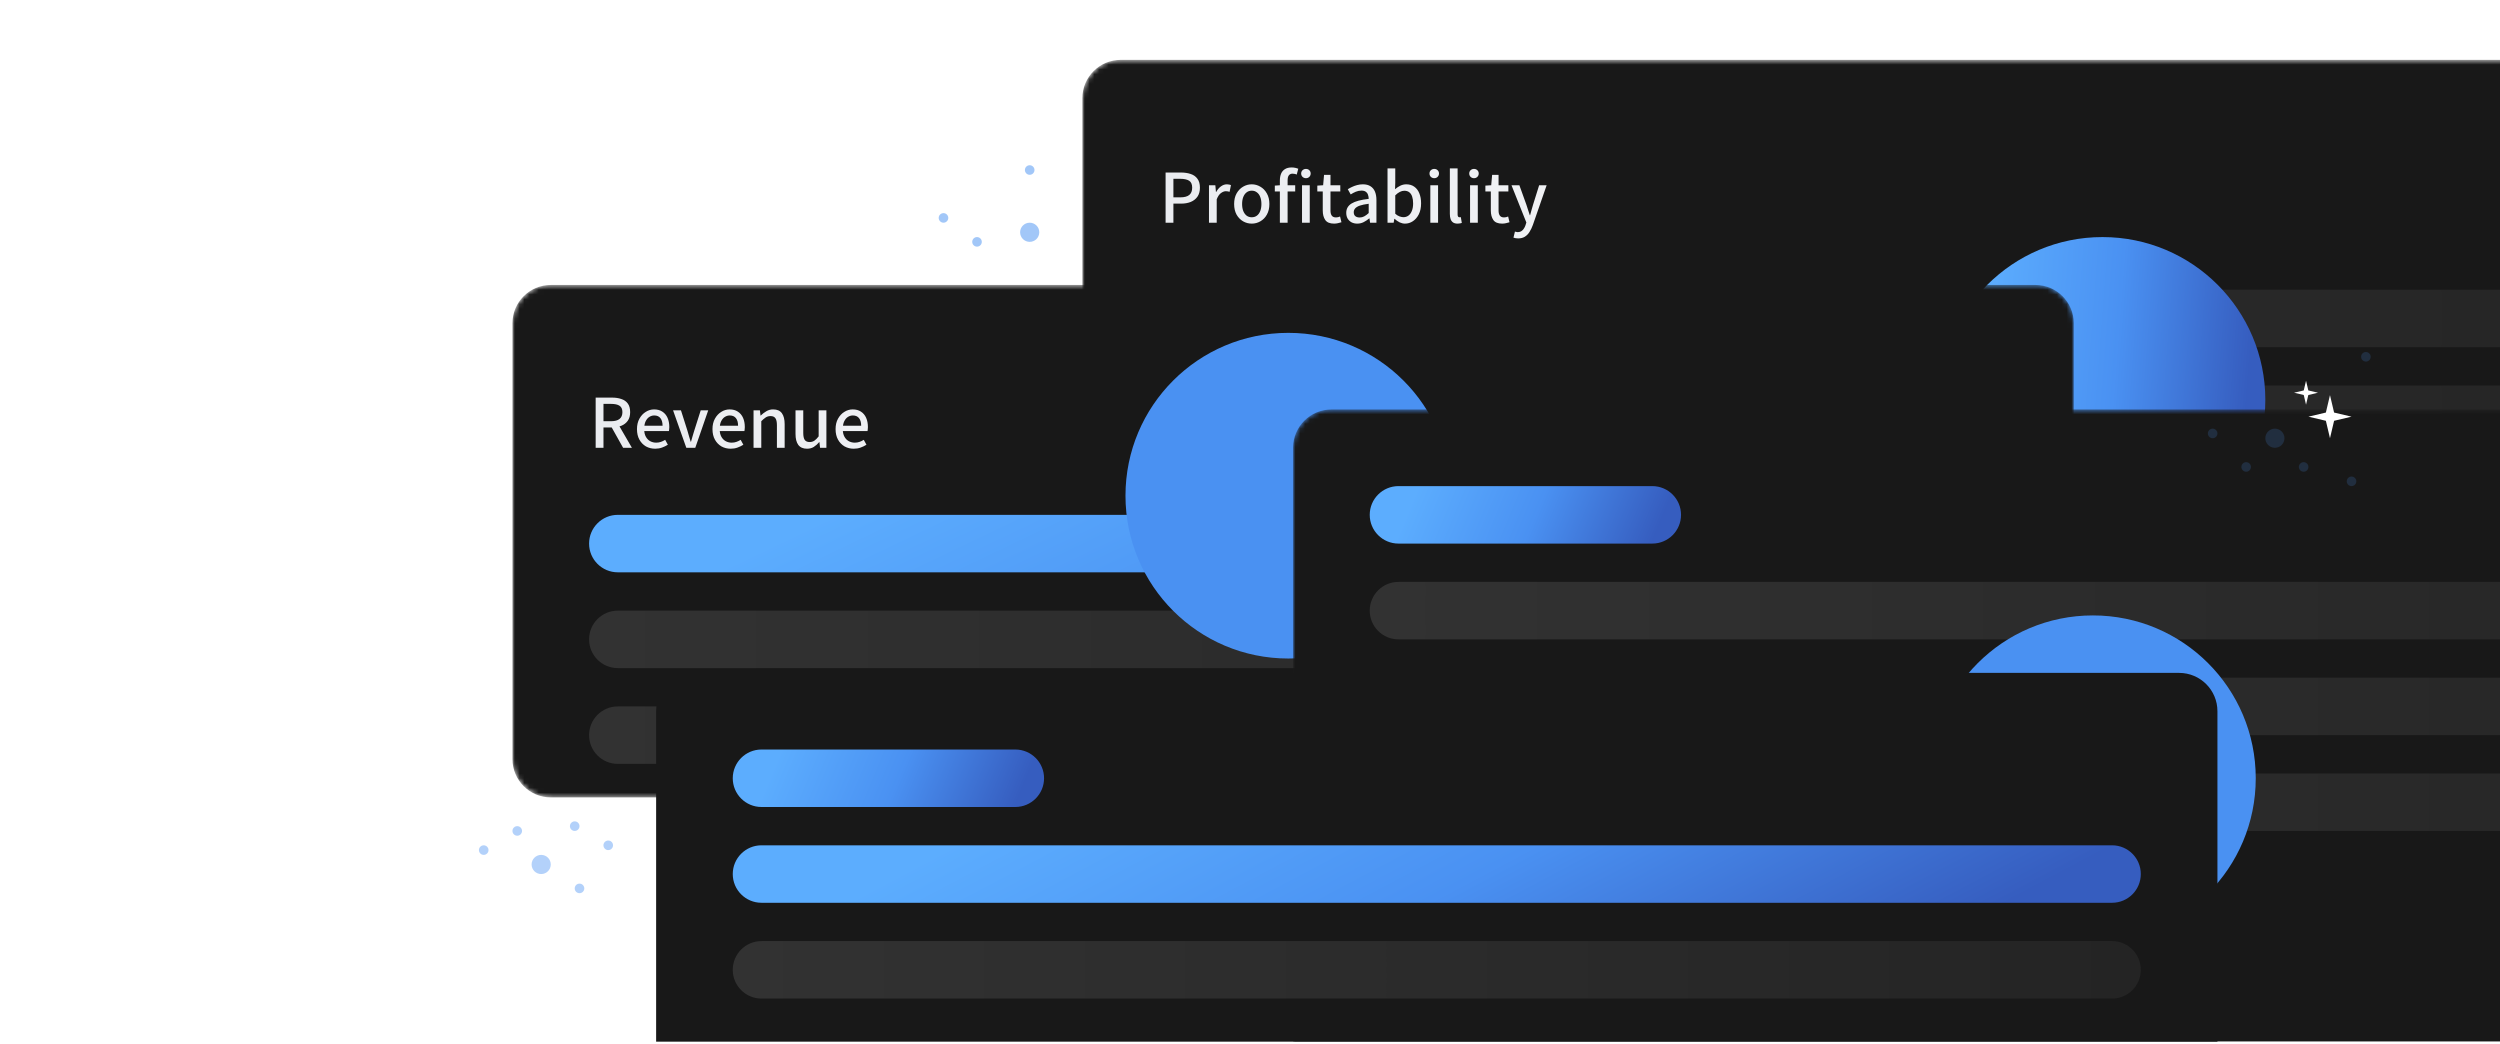 <svg width="522" height="218" viewBox="0 0 522 218" fill="none" xmlns="http://www.w3.org/2000/svg">
<g clip-path="url(#clip0_31553_153712)">
<mask id="mask0_31553_153712" style="mask-type:luminance" maskUnits="userSpaceOnUse" x="226" y="12" width="326" height="86">
<path d="M544 12.5H234C229.582 12.5 226 16.082 226 20.5V89.5C226 93.918 229.582 97.5 234 97.5H544C548.418 97.5 552 93.918 552 89.5V20.5C552 16.082 548.418 12.5 544 12.5Z" fill="white"/>
</mask>
<g mask="url(#mask0_31553_153712)">
<path d="M544 12.5H234C229.582 12.5 226 16.082 226 20.5V89.5C226 93.918 229.582 97.5 234 97.5H544C548.418 97.5 552 93.918 552 89.5V20.5C552 16.082 548.418 12.5 544 12.5Z" fill="#181818"/>
<path d="M243.375 46.501V36.021H246.543C247.322 36.021 248.01 36.122 248.607 36.325C249.204 36.517 249.674 36.847 250.015 37.317C250.367 37.776 250.543 38.4 250.543 39.189C250.543 39.946 250.372 40.57 250.031 41.061C249.69 41.551 249.22 41.919 248.623 42.165C248.036 42.4 247.364 42.517 246.607 42.517H245.007V46.501H243.375ZM245.007 41.205H246.447C247.29 41.205 247.914 41.039 248.319 40.709C248.724 40.379 248.927 39.872 248.927 39.189C248.927 38.485 248.714 37.999 248.287 37.733C247.86 37.466 247.226 37.333 246.383 37.333H245.007V41.205ZM252.434 46.501V38.677H253.762L253.89 40.085H253.938C254.215 39.584 254.546 39.195 254.93 38.917C255.325 38.629 255.735 38.485 256.162 38.485C256.343 38.485 256.503 38.501 256.642 38.533C256.781 38.554 256.909 38.592 257.026 38.645L256.738 40.053C256.612 40.012 256.484 39.98 256.354 39.957C256.222 39.933 256.088 39.922 255.954 39.925C255.634 39.925 255.298 40.053 254.946 40.309C254.594 40.554 254.295 40.992 254.05 41.621V46.501H252.434ZM261.367 46.693C260.716 46.693 260.114 46.533 259.559 46.213C259.004 45.893 258.551 45.429 258.199 44.821C257.858 44.202 257.687 43.461 257.687 42.597C257.687 41.733 257.858 40.997 258.199 40.389C258.551 39.77 259.004 39.301 259.559 38.981C260.105 38.653 260.73 38.481 261.367 38.485C262.007 38.485 262.604 38.65 263.159 38.981C263.724 39.301 264.178 39.77 264.519 40.389C264.871 40.997 265.047 41.733 265.047 42.597C265.047 43.461 264.871 44.202 264.519 44.821C264.204 45.402 263.733 45.884 263.159 46.213C262.604 46.533 262.007 46.693 261.367 46.693ZM261.367 45.365C261.783 45.365 262.14 45.253 262.439 45.029C262.748 44.794 262.983 44.469 263.143 44.053C263.303 43.637 263.383 43.151 263.383 42.597C263.383 42.042 263.303 41.557 263.143 41.141C262.983 40.714 262.748 40.389 262.439 40.165C262.133 39.927 261.754 39.803 261.367 39.813C260.951 39.813 260.594 39.93 260.295 40.165C259.996 40.389 259.762 40.714 259.591 41.141C259.431 41.557 259.351 42.042 259.351 42.597C259.351 43.151 259.431 43.637 259.591 44.053C259.762 44.469 259.996 44.794 260.295 45.029C260.594 45.253 260.951 45.365 261.367 45.365ZM267.237 46.501V37.685C267.237 37.141 267.322 36.666 267.493 36.261C267.653 35.87 267.933 35.539 268.293 35.317C268.656 35.082 269.125 34.965 269.701 34.965C269.968 34.965 270.218 34.992 270.453 35.045C270.699 35.098 270.907 35.162 271.077 35.237L270.757 36.453C270.616 36.382 270.465 36.333 270.309 36.309C270.172 36.278 270.033 36.262 269.893 36.261C269.552 36.261 269.291 36.378 269.109 36.613C268.939 36.837 268.854 37.189 268.853 37.669V46.501H267.237ZM266.181 39.973V38.757L267.317 38.677H270.437V39.973H266.181ZM271.861 46.501V38.677H273.477V46.501H271.861ZM272.677 37.205C272.416 37.21 272.163 37.112 271.973 36.933C271.88 36.841 271.806 36.732 271.756 36.611C271.707 36.489 271.683 36.36 271.685 36.229C271.685 35.952 271.781 35.722 271.973 35.541C272.163 35.362 272.416 35.264 272.677 35.269C272.965 35.269 273.2 35.359 273.381 35.541C273.573 35.721 273.669 35.951 273.669 36.229C273.671 36.359 273.647 36.488 273.598 36.609C273.548 36.729 273.475 36.838 273.382 36.93C273.29 37.021 273.179 37.093 273.058 37.14C272.937 37.187 272.807 37.209 272.677 37.205ZM278.558 46.693C277.683 46.693 277.07 46.442 276.718 45.941C276.366 45.429 276.19 44.767 276.19 43.957V39.973H275.054V38.757L276.27 38.677L276.462 36.517H277.806V38.677H279.854V39.973H277.806V43.973C277.806 44.431 277.897 44.783 278.078 45.029C278.259 45.274 278.553 45.397 278.958 45.397C279.097 45.397 279.241 45.381 279.39 45.349C279.55 45.306 279.689 45.258 279.806 45.205L280.094 46.405C279.859 46.487 279.618 46.551 279.374 46.597C279.107 46.661 278.833 46.693 278.558 46.693ZM283.4 46.693C282.952 46.693 282.552 46.602 282.2 46.421C281.864 46.235 281.583 45.965 281.384 45.637C281.192 45.295 281.096 44.895 281.096 44.437C281.096 43.594 281.469 42.944 282.216 42.485C282.963 42.026 284.152 41.706 285.784 41.525C285.784 41.226 285.736 40.944 285.64 40.677C285.56 40.418 285.397 40.193 285.176 40.037C284.963 39.877 284.664 39.797 284.28 39.797C283.864 39.797 283.464 39.877 283.08 40.037C282.706 40.197 282.354 40.383 282.024 40.597L281.416 39.509C281.683 39.339 281.981 39.179 282.311 39.029C282.642 38.869 282.994 38.741 283.368 38.645C283.752 38.538 284.152 38.485 284.568 38.485C285.208 38.485 285.736 38.618 286.152 38.885C286.579 39.151 286.893 39.53 287.096 40.021C287.299 40.511 287.4 41.103 287.4 41.797V46.501H286.072L285.944 45.605H285.896C285.543 45.904 285.156 46.162 284.744 46.373C284.328 46.586 283.88 46.693 283.4 46.693ZM283.896 45.413C284.237 45.413 284.557 45.333 284.856 45.173C285.155 45.013 285.464 44.783 285.784 44.485V42.549C285.005 42.645 284.386 42.773 283.928 42.933C283.479 43.093 283.154 43.29 282.952 43.525C282.765 43.743 282.662 44.021 282.663 44.309C282.663 44.693 282.781 44.975 283.016 45.157C283.25 45.327 283.543 45.412 283.896 45.413ZM293.363 46.693C293.001 46.693 292.633 46.608 292.259 46.437C291.866 46.241 291.505 45.988 291.187 45.685H291.139L290.995 46.501H289.715V35.157H291.331V38.165L291.283 39.509C291.617 39.216 291.988 38.968 292.387 38.773C292.771 38.586 293.192 38.487 293.619 38.485C294.281 38.485 294.841 38.65 295.299 38.981C295.769 39.312 296.121 39.776 296.355 40.373C296.601 40.959 296.724 41.658 296.723 42.469C296.723 43.354 296.563 44.117 296.243 44.757C295.923 45.387 295.507 45.867 294.995 46.197C294.513 46.522 293.944 46.695 293.363 46.693ZM293.043 45.349C293.428 45.349 293.769 45.242 294.067 45.029C294.377 44.805 294.617 44.48 294.787 44.053C294.969 43.626 295.06 43.103 295.059 42.485C295.059 41.941 294.995 41.471 294.867 41.077C294.74 40.672 294.537 40.362 294.259 40.149C293.993 39.935 293.641 39.829 293.203 39.829C292.905 39.829 292.601 39.909 292.291 40.069C291.982 40.219 291.662 40.459 291.331 40.789V44.629C291.63 44.895 291.929 45.082 292.227 45.189C292.537 45.295 292.809 45.349 293.043 45.349ZM298.653 46.501V38.677H300.269V46.501H298.653ZM299.469 37.205C299.208 37.21 298.955 37.112 298.765 36.933C298.672 36.841 298.598 36.732 298.548 36.611C298.499 36.489 298.475 36.36 298.477 36.229C298.477 35.952 298.573 35.722 298.765 35.541C298.955 35.362 299.208 35.264 299.469 35.269C299.757 35.269 299.992 35.359 300.173 35.541C300.365 35.721 300.461 35.951 300.461 36.229C300.463 36.359 300.439 36.488 300.39 36.609C300.34 36.729 300.267 36.838 300.174 36.93C300.082 37.021 299.971 37.093 299.85 37.14C299.729 37.187 299.599 37.209 299.469 37.205ZM304.347 46.693C303.952 46.693 303.638 46.613 303.403 46.453C303.163 46.285 302.983 46.043 302.891 45.765C302.784 45.466 302.731 45.103 302.731 44.677V35.157H304.347V44.773C304.347 44.986 304.384 45.141 304.459 45.237C304.493 45.276 304.535 45.307 304.582 45.329C304.629 45.351 304.679 45.363 304.731 45.365H304.843C304.886 45.355 304.944 45.344 305.019 45.333L305.227 46.549C305.108 46.594 304.985 46.627 304.859 46.645C304.691 46.68 304.519 46.696 304.347 46.693ZM306.95 46.501V38.677H308.566V46.501H306.95ZM307.766 37.205C307.505 37.211 307.252 37.113 307.062 36.933C306.969 36.841 306.895 36.732 306.845 36.611C306.796 36.489 306.771 36.36 306.774 36.229C306.774 35.952 306.87 35.722 307.062 35.541C307.252 35.361 307.505 35.263 307.766 35.269C308.053 35.269 308.288 35.359 308.47 35.541C308.662 35.721 308.758 35.951 308.758 36.229C308.76 36.359 308.736 36.488 308.687 36.609C308.637 36.729 308.564 36.838 308.471 36.93C308.379 37.021 308.268 37.093 308.147 37.14C308.026 37.187 307.896 37.209 307.766 37.205ZM313.652 46.693C312.777 46.693 312.164 46.442 311.812 45.941C311.46 45.429 311.284 44.767 311.284 43.957V39.973H310.148V38.757L311.364 38.677L311.556 36.517H312.9V38.677H314.948V39.973H312.9V43.973C312.9 44.431 312.991 44.783 313.172 45.029C313.353 45.274 313.647 45.397 314.052 45.397C314.191 45.397 314.335 45.381 314.484 45.349C314.644 45.306 314.783 45.258 314.9 45.205L315.188 46.405C314.953 46.487 314.712 46.551 314.468 46.597C314.201 46.661 313.927 46.693 313.652 46.693ZM316.989 49.781C316.787 49.781 316.606 49.765 316.445 49.733C316.299 49.702 316.155 49.665 316.013 49.621L316.317 48.357C316.392 48.378 316.483 48.4 316.589 48.421C316.696 48.453 316.797 48.469 316.893 48.469C317.32 48.469 317.666 48.325 317.933 48.037C318.2 47.76 318.402 47.407 318.541 46.981L318.701 46.453L315.597 38.677H317.245L318.701 42.725C318.819 43.066 318.936 43.429 319.053 43.813C319.181 44.186 319.304 44.559 319.421 44.933H319.485C319.592 44.57 319.693 44.202 319.789 43.829C319.896 43.445 320.002 43.077 320.109 42.725L321.373 38.677H322.941L320.061 46.981C319.881 47.491 319.645 47.979 319.357 48.437C319.114 48.839 318.78 49.179 318.381 49.429C317.997 49.663 317.533 49.781 316.989 49.781Z" fill="url(#paint0_linear_31553_153712)"/>
<path d="M562 60.5H248C244.686 60.5 242 63.186 242 66.5C242 69.814 244.686 72.5 248 72.5H562C565.314 72.5 568 69.814 568 66.5C568 63.186 565.314 60.5 562 60.5Z" fill="url(#paint1_linear_31553_153712)"/>
<path d="M562 80.5H248C244.686 80.5 242 83.186 242 86.5C242 89.814 244.686 92.5 248 92.5H562C565.314 92.5 568 89.814 568 86.5C568 83.186 565.314 80.5 562 80.5Z" fill="url(#paint2_linear_31553_153712)"/>
</g>
<g filter="url(#filter0_f_31553_153712)">
<path d="M439 117.5C457.778 117.5 473 102.278 473 83.5C473 64.722 457.778 49.5 439 49.5C420.222 49.5 405 64.722 405 83.5C405 102.278 420.222 117.5 439 117.5Z" fill="url(#paint3_linear_31553_153712)"/>
</g>
<mask id="mask1_31553_153712" style="mask-type:luminance" maskUnits="userSpaceOnUse" x="107" y="59" width="326" height="108">
<path d="M425 59.5H115C110.582 59.5 107 63.082 107 67.5V158.5C107 162.918 110.582 166.5 115 166.5H425C429.418 166.5 433 162.918 433 158.5V67.5C433 63.082 429.418 59.5 425 59.5Z" fill="white"/>
</mask>
<g mask="url(#mask1_31553_153712)">
<path d="M425 59.5H115C110.582 59.5 107 63.082 107 67.5V158.5C107 162.918 110.582 166.5 115 166.5H425C429.418 166.5 433 162.918 433 158.5V67.5C433 63.082 429.418 59.5 425 59.5Z" fill="#181818"/>
<path d="M124.375 93.499V83.019H127.799C128.514 83.019 129.154 83.115 129.719 83.308C130.295 83.489 130.748 83.803 131.079 84.251C131.41 84.7 131.575 85.302 131.575 86.059C131.575 86.785 131.41 87.382 131.079 87.852C130.748 88.321 130.295 88.673 129.719 88.907C129.154 89.142 128.514 89.26 127.799 89.26H126.007V93.499H124.375ZM130.103 93.499L127.479 88.811L128.695 87.9L131.943 93.499H130.103ZM126.007 87.948H127.607C128.375 87.948 128.956 87.793 129.351 87.484C129.756 87.163 129.959 86.689 129.959 86.059C129.959 85.419 129.756 84.972 129.351 84.716C128.956 84.46 128.375 84.332 127.607 84.332H126.007V87.948ZM136.808 93.692C136.093 93.692 135.448 93.531 134.872 93.212C134.3 92.874 133.829 92.387 133.512 91.803C133.171 91.195 133 90.46 133 89.596C133 88.753 133.171 88.028 133.512 87.419C133.853 86.801 134.296 86.326 134.84 85.996C135.355 85.663 135.955 85.485 136.568 85.484C137.25 85.484 137.826 85.638 138.296 85.948C138.776 86.257 139.139 86.689 139.384 87.243C139.629 87.798 139.752 88.444 139.752 89.18C139.752 89.329 139.741 89.484 139.72 89.644C139.709 89.793 139.693 89.916 139.672 90.011H134.264L134.248 88.891H138.344C138.344 88.209 138.195 87.681 137.896 87.308C137.608 86.934 137.176 86.748 136.6 86.748C136.258 86.748 135.927 86.844 135.608 87.035C135.288 87.228 135.021 87.537 134.808 87.963C134.605 88.379 134.504 88.924 134.504 89.596C134.504 90.246 134.621 90.779 134.856 91.195C135.09 91.612 135.394 91.921 135.768 92.124C136.152 92.326 136.568 92.427 137.015 92.427C137.368 92.427 137.693 92.374 137.992 92.267C138.301 92.161 138.6 92.017 138.888 91.835L139.448 92.859C139.066 93.102 138.658 93.301 138.232 93.451C137.795 93.612 137.32 93.692 136.808 93.692ZM143.303 93.499L140.535 85.675H142.183L143.527 89.9C143.633 90.284 143.745 90.673 143.863 91.067C143.98 91.462 144.097 91.852 144.215 92.236H144.279C144.385 91.852 144.497 91.462 144.615 91.067C144.732 90.673 144.849 90.284 144.967 89.9L146.311 85.675H147.879L145.175 93.499H143.303ZM152.573 93.692C151.858 93.692 151.213 93.531 150.637 93.212C150.065 92.873 149.596 92.386 149.277 91.803C148.936 91.195 148.765 90.46 148.765 89.596C148.765 88.753 148.936 88.028 149.277 87.419C149.618 86.801 150.061 86.326 150.605 85.996C151.12 85.663 151.72 85.485 152.333 85.484C153.016 85.484 153.592 85.638 154.061 85.948C154.541 86.257 154.904 86.689 155.149 87.243C155.394 87.798 155.517 88.444 155.517 89.18C155.517 89.329 155.506 89.484 155.485 89.644C155.474 89.793 155.458 89.916 155.437 90.011H150.029L150.013 88.891H154.109C154.109 88.209 153.96 87.681 153.661 87.308C153.373 86.934 152.941 86.748 152.365 86.748C152.024 86.748 151.693 86.844 151.373 87.035C151.053 87.228 150.786 87.537 150.573 87.963C150.37 88.379 150.269 88.924 150.269 89.596C150.269 90.246 150.386 90.779 150.621 91.195C150.856 91.612 151.16 91.921 151.533 92.124C151.917 92.326 152.333 92.427 152.781 92.427C153.133 92.427 153.458 92.374 153.757 92.267C154.066 92.161 154.365 92.017 154.653 91.835L155.213 92.859C154.831 93.102 154.423 93.301 153.997 93.451C153.56 93.612 153.085 93.692 152.573 93.692ZM157.34 93.499V85.675H158.668L158.796 86.763H158.844C159.196 86.419 159.588 86.119 160.012 85.868C160.441 85.608 160.935 85.475 161.436 85.484C162.268 85.484 162.876 85.75 163.26 86.284C163.644 86.817 163.836 87.579 163.836 88.572V93.499H162.22V88.779C162.22 88.097 162.113 87.612 161.9 87.323C161.698 87.025 161.362 86.876 160.892 86.876C160.519 86.876 160.188 86.966 159.9 87.147C159.559 87.382 159.243 87.65 158.956 87.948V93.499H157.34ZM168.504 93.692C167.682 93.692 167.074 93.425 166.68 92.891C166.296 92.358 166.104 91.596 166.104 90.603V85.675H167.72V90.395C167.72 91.078 167.827 91.569 168.04 91.868C168.253 92.156 168.589 92.299 169.048 92.299C169.41 92.299 169.735 92.209 170.024 92.028C170.312 91.835 170.616 91.531 170.936 91.115V85.675H172.552V93.499H171.224L171.096 92.316H171.048C170.723 92.707 170.34 93.047 169.912 93.323C169.517 93.569 169.048 93.692 168.504 93.692ZM178.276 93.692C177.6 93.702 176.933 93.537 176.34 93.212C175.768 92.873 175.299 92.386 174.98 91.803C174.639 91.195 174.468 90.46 174.468 89.596C174.468 88.753 174.639 88.028 174.98 87.419C175.322 86.801 175.765 86.326 176.308 85.996C176.823 85.663 177.423 85.485 178.036 85.484C178.719 85.484 179.295 85.638 179.764 85.948C180.244 86.257 180.607 86.689 180.852 87.243C181.097 87.798 181.22 88.444 181.22 89.18C181.22 89.329 181.209 89.484 181.188 89.644C181.182 89.767 181.165 89.89 181.14 90.011H175.732L175.716 88.891H179.812C179.812 88.209 179.663 87.681 179.364 87.308C179.076 86.934 178.644 86.748 178.068 86.748C177.727 86.748 177.396 86.844 177.076 87.035C176.756 87.228 176.489 87.537 176.276 87.963C176.074 88.379 175.973 88.924 175.972 89.596C175.972 90.246 176.089 90.779 176.324 91.195C176.559 91.612 176.863 91.921 177.236 92.124C177.62 92.326 178.036 92.427 178.484 92.427C178.837 92.427 179.162 92.374 179.46 92.267C179.77 92.161 180.069 92.017 180.356 91.835L180.916 92.859C180.535 93.104 180.127 93.302 179.7 93.451C179.263 93.612 178.788 93.692 178.276 93.692Z" fill="url(#paint4_linear_31553_153712)"/>
<path d="M443 107.5H129C125.686 107.5 123 110.186 123 113.5C123 116.814 125.686 119.5 129 119.5H443C446.314 119.5 449 116.814 449 113.5C449 110.186 446.314 107.5 443 107.5Z" fill="url(#paint5_linear_31553_153712)"/>
<path d="M443 127.5H129C125.686 127.5 123 130.186 123 133.5C123 136.814 125.686 139.5 129 139.5H443C446.314 139.5 449 136.814 449 133.5C449 130.186 446.314 127.5 443 127.5Z" fill="url(#paint6_linear_31553_153712)"/>
<path d="M443 147.5H129C125.686 147.5 123 150.186 123 153.5C123 156.814 125.686 159.5 129 159.5H443C446.314 159.5 449 156.814 449 153.5C449 150.186 446.314 147.5 443 147.5Z" fill="url(#paint7_linear_31553_153712)"/>
<g filter="url(#filter1_f_31553_153712)">
<path d="M269 137.5C287.778 137.5 303 122.278 303 103.5C303 84.722 287.778 69.5 269 69.5C250.222 69.5 235 84.722 235 103.5C235 122.278 250.222 137.5 269 137.5Z" fill="#4A91F2"/>
</g>
</g>
<mask id="mask2_31553_153712" style="mask-type:luminance" maskUnits="userSpaceOnUse" x="270" y="85" width="326" height="141">
<path d="M588 85.5H278C273.582 85.5 270 89.082 270 93.5V217.5C270 221.918 273.582 225.5 278 225.5H588C592.418 225.5 596 221.918 596 217.5V93.5C596 89.082 592.418 85.5 588 85.5Z" fill="white"/>
</mask>
<g mask="url(#mask2_31553_153712)">
<path d="M588 85.5H278C273.582 85.5 270 89.082 270 93.5V217.5C270 221.918 273.582 225.5 278 225.5H588C592.418 225.5 596 221.918 596 217.5V93.5C596 89.082 592.418 85.5 588 85.5Z" fill="#181818"/>
<path d="M345 101.5H292C288.686 101.5 286 104.186 286 107.5C286 110.814 288.686 113.5 292 113.5H345C348.314 113.5 351 110.814 351 107.5C351 104.186 348.314 101.5 345 101.5Z" fill="url(#paint8_linear_31553_153712)"/>
<path d="M606 121.5H292C288.686 121.5 286 124.186 286 127.5C286 130.814 288.686 133.5 292 133.5H606C609.314 133.5 612 130.814 612 127.5C612 124.186 609.314 121.5 606 121.5Z" fill="url(#paint9_linear_31553_153712)"/>
<path d="M606 141.5H292C288.686 141.5 286 144.186 286 147.5C286 150.814 288.686 153.5 292 153.5H606C609.314 153.5 612 150.814 612 147.5C612 144.186 609.314 141.5 606 141.5Z" fill="url(#paint10_linear_31553_153712)"/>
<path d="M606 161.5H292C288.686 161.5 286 164.186 286 167.5C286 170.814 288.686 173.5 292 173.5H606C609.314 173.5 612 170.814 612 167.5C612 164.186 609.314 161.5 606 161.5Z" fill="url(#paint11_linear_31553_153712)"/>
</g>
<g filter="url(#filter2_f_31553_153712)">
<path d="M437 196.5C455.778 196.5 471 181.278 471 162.5C471 143.722 455.778 128.5 437 128.5C418.222 128.5 403 143.722 403 162.5C403 181.278 418.222 196.5 437 196.5Z" fill="#4A91F2"/>
</g>
<path d="M455 140.5H145C140.582 140.5 137 144.082 137 148.5V217.5C137 221.918 140.582 225.5 145 225.5H455C459.418 225.5 463 221.918 463 217.5V148.5C463 144.082 459.418 140.5 455 140.5Z" fill="#181818"/>
<path d="M212 156.5H159C155.686 156.5 153 159.186 153 162.5C153 165.814 155.686 168.5 159 168.5H212C215.314 168.5 218 165.814 218 162.5C218 159.186 215.314 156.5 212 156.5Z" fill="url(#paint12_linear_31553_153712)"/>
<path d="M441 176.5H159C155.686 176.5 153 179.186 153 182.5C153 185.814 155.686 188.5 159 188.5H441C444.314 188.5 447 185.814 447 182.5C447 179.186 444.314 176.5 441 176.5Z" fill="url(#paint13_linear_31553_153712)"/>
<path d="M441 196.5H159C155.686 196.5 153 199.186 153 202.5C153 205.814 155.686 208.5 159 208.5H441C444.314 208.5 447 205.814 447 202.5C447 199.186 444.314 196.5 441 196.5Z" fill="url(#paint14_linear_31553_153712)"/>
<path d="M207.5 32.5L208.741 37.759L214 39L208.741 40.241L207.5 45.5L206.259 40.241L201 39L206.259 37.759L207.5 32.5ZM128.5 180.5L129.359 184.141L133 185L129.359 185.859L128.5 189.5L127.641 185.859L124 185L127.641 184.141L128.5 180.5ZM481.5 84.5L481.977 82.477L484 82L481.977 81.523L481.5 79.5L481.023 81.523L479 82L481.023 82.477L481.5 84.5ZM486.5 91.5L487.359 87.86L491 87L487.359 86.14L486.5 82.5L485.641 86.14L482 87L485.641 87.86L486.5 91.5Z" fill="white"/>
<path opacity="0.51" d="M197 46.5C197.552 46.5 198 46.052 198 45.5C198 44.948 197.552 44.5 197 44.5C196.448 44.5 196 44.948 196 45.5C196 46.052 196.448 46.5 197 46.5Z" fill="#4A91F2"/>
<path opacity="0.42" d="M101 178.5C101.552 178.5 102 178.052 102 177.5C102 176.948 101.552 176.5 101 176.5C100.448 176.5 100 176.948 100 177.5C100 178.052 100.448 178.5 101 178.5Z" fill="#4A91F2"/>
<path opacity="0.18" d="M462 89.5C462.552 89.5 463 89.948 463 90.5C463 91.052 462.552 91.5 462 91.5C461.448 91.5 461 91.052 461 90.5C461 89.948 461.448 89.5 462 89.5Z" fill="#4A91F2"/>
<path opacity="0.51" d="M215 36.5C215.552 36.5 216 36.052 216 35.5C216 34.948 215.552 34.5 215 34.5C214.448 34.5 214 34.948 214 35.5C214 36.052 214.448 36.5 215 36.5Z" fill="#4A91F2"/>
<path opacity="0.42" d="M127 177.5C127.552 177.5 128 177.052 128 176.5C128 175.948 127.552 175.5 127 175.5C126.448 175.5 126 175.948 126 176.5C126 177.052 126.448 177.5 127 177.5Z" fill="#4A91F2"/>
<path opacity="0.18" d="M491 99.5C491.552 99.5 492 99.948 492 100.5C492 101.052 491.552 101.5 491 101.5C490.448 101.5 490 101.052 490 100.5C490 99.948 490.448 99.5 491 99.5Z" fill="#4A91F2"/>
<path opacity="0.51" d="M204 51.5C204.552 51.5 205 51.052 205 50.5C205 49.948 204.552 49.5 204 49.5C203.448 49.5 203 49.948 203 50.5C203 51.052 203.448 51.5 204 51.5Z" fill="#4A91F2"/>
<path opacity="0.42" d="M121 186.5C121.552 186.5 122 186.052 122 185.5C122 184.948 121.552 184.5 121 184.5C120.448 184.5 120 184.948 120 185.5C120 186.052 120.448 186.5 121 186.5Z" fill="#4A91F2"/>
<path opacity="0.18" d="M494 73.5C494.552 73.5 495 73.948 495 74.5C495 75.052 494.552 75.5 494 75.5C493.448 75.5 493 75.052 493 74.5C493 73.948 493.448 73.5 494 73.5Z" fill="#4A91F2"/>
<path opacity="0.42" d="M108 172.5C107.448 172.5 107 172.948 107 173.5C107 174.052 107.448 174.5 108 174.5C108.552 174.5 109 174.052 109 173.5C109 172.948 108.552 172.5 108 172.5Z" fill="#4A91F2"/>
<path opacity="0.18" d="M469 98.5C468.448 98.5 468 98.052 468 97.5C468 96.948 468.448 96.5 469 96.5C469.552 96.5 470 96.948 470 97.5C470 98.052 469.552 98.5 469 98.5Z" fill="#4A91F2"/>
<path opacity="0.42" d="M113 178.5C111.895 178.5 111 179.395 111 180.5C111 181.605 111.895 182.5 113 182.5C114.105 182.5 115 181.605 115 180.5C115 179.395 114.105 178.5 113 178.5Z" fill="#4A91F2"/>
<path opacity="0.18" d="M475 93.5C473.895 93.5 473 92.605 473 91.5C473 90.395 473.895 89.5 475 89.5C476.105 89.5 477 90.395 477 91.5C477 92.605 476.105 93.5 475 93.5Z" fill="#4A91F2"/>
<path opacity="0.51" d="M215 46.5C213.895 46.5 213 47.395 213 48.5C213 49.605 213.895 50.5 215 50.5C216.105 50.5 217 49.605 217 48.5C217 47.395 216.105 46.5 215 46.5Z" fill="#4A91F2"/>
<path opacity="0.42" d="M120 171.5C119.448 171.5 119 171.948 119 172.5C119 173.052 119.448 173.5 120 173.5C120.552 173.5 121 173.052 121 172.5C121 171.948 120.552 171.5 120 171.5Z" fill="#4A91F2"/>
<path opacity="0.18" d="M481 98.5C480.448 98.5 480 98.052 480 97.5C480 96.948 480.448 96.5 481 96.5C481.552 96.5 482 96.948 482 97.5C482 98.052 481.552 98.5 481 98.5Z" fill="#4A91F2"/>
<path d="M199 29.5L199.573 31.927L202 32.5L199.573 33.073L199 35.5L198.427 33.073L196 32.5L198.427 31.927L199 29.5Z" fill="white"/>
</g>
<defs>
<filter id="filter0_f_31553_153712" x="305" y="-50.5" width="268" height="268" filterUnits="userSpaceOnUse" color-interpolation-filters="sRGB">
<feFlood flood-opacity="0" result="BackgroundImageFix"/>
<feBlend mode="normal" in="SourceGraphic" in2="BackgroundImageFix" result="shape"/>
<feGaussianBlur stdDeviation="50" result="effect1_foregroundBlur_31553_153712"/>
</filter>
<filter id="filter1_f_31553_153712" x="135" y="-30.5" width="268" height="268" filterUnits="userSpaceOnUse" color-interpolation-filters="sRGB">
<feFlood flood-opacity="0" result="BackgroundImageFix"/>
<feBlend mode="normal" in="SourceGraphic" in2="BackgroundImageFix" result="shape"/>
<feGaussianBlur stdDeviation="50" result="effect1_foregroundBlur_31553_153712"/>
</filter>
<filter id="filter2_f_31553_153712" x="303" y="28.5" width="268" height="268" filterUnits="userSpaceOnUse" color-interpolation-filters="sRGB">
<feFlood flood-opacity="0" result="BackgroundImageFix"/>
<feBlend mode="normal" in="SourceGraphic" in2="BackgroundImageFix" result="shape"/>
<feGaussianBlur stdDeviation="50" result="effect1_foregroundBlur_31553_153712"/>
</filter>
<linearGradient id="paint0_linear_31553_153712" x1="535.999" y1="40.501" x2="241.999" y2="40.501" gradientUnits="userSpaceOnUse">
<stop stop-color="white"/>
<stop offset="1" stop-color="#EAECF0"/>
</linearGradient>
<linearGradient id="paint1_linear_31553_153712" x1="568" y1="66.5" x2="242" y2="66.5" gradientUnits="userSpaceOnUse">
<stop stop-color="#242424"/>
<stop offset="1" stop-color="#323232"/>
</linearGradient>
<linearGradient id="paint2_linear_31553_153712" x1="568" y1="86.5" x2="242" y2="86.5" gradientUnits="userSpaceOnUse">
<stop stop-color="#242424"/>
<stop offset="1" stop-color="#323232"/>
</linearGradient>
<linearGradient id="paint3_linear_31553_153712" x1="415.485" y1="49.5" x2="471.444" y2="53.808" gradientUnits="userSpaceOnUse">
<stop stop-color="#5CADFE"/>
<stop offset="0.502" stop-color="#4A91F2"/>
<stop offset="1" stop-color="#365DBF"/>
</linearGradient>
<linearGradient id="paint4_linear_31553_153712" x1="416.999" y1="87.499" x2="122.999" y2="87.499" gradientUnits="userSpaceOnUse">
<stop stop-color="white"/>
<stop offset="1" stop-color="#EAECF0"/>
</linearGradient>
<linearGradient id="paint5_linear_31553_153712" x1="173.268" y1="107.5" x2="223.482" y2="212.522" gradientUnits="userSpaceOnUse">
<stop stop-color="#5CADFE"/>
<stop offset="0.502" stop-color="#4A91F2"/>
<stop offset="1" stop-color="#365DBF"/>
</linearGradient>
<linearGradient id="paint6_linear_31553_153712" x1="449" y1="133.5" x2="123" y2="133.5" gradientUnits="userSpaceOnUse">
<stop stop-color="#242424"/>
<stop offset="1" stop-color="#323232"/>
</linearGradient>
<linearGradient id="paint7_linear_31553_153712" x1="449" y1="153.5" x2="123" y2="153.5" gradientUnits="userSpaceOnUse">
<stop stop-color="#242424"/>
<stop offset="1" stop-color="#323232"/>
</linearGradient>
<linearGradient id="paint8_linear_31553_153712" x1="296.023" y1="101.5" x2="341.859" y2="120.614" gradientUnits="userSpaceOnUse">
<stop stop-color="#5CADFE"/>
<stop offset="0.502" stop-color="#4A91F2"/>
<stop offset="1" stop-color="#365DBF"/>
</linearGradient>
<linearGradient id="paint9_linear_31553_153712" x1="612" y1="127.5" x2="286" y2="127.5" gradientUnits="userSpaceOnUse">
<stop stop-color="#242424"/>
<stop offset="1" stop-color="#323232"/>
</linearGradient>
<linearGradient id="paint10_linear_31553_153712" x1="612" y1="147.5" x2="286" y2="147.5" gradientUnits="userSpaceOnUse">
<stop stop-color="#242424"/>
<stop offset="1" stop-color="#323232"/>
</linearGradient>
<linearGradient id="paint11_linear_31553_153712" x1="612" y1="167.5" x2="286" y2="167.5" gradientUnits="userSpaceOnUse">
<stop stop-color="#242424"/>
<stop offset="1" stop-color="#323232"/>
</linearGradient>
<linearGradient id="paint12_linear_31553_153712" x1="163.023" y1="156.5" x2="208.859" y2="175.614" gradientUnits="userSpaceOnUse">
<stop stop-color="#5CADFE"/>
<stop offset="0.502" stop-color="#4A91F2"/>
<stop offset="1" stop-color="#365DBF"/>
</linearGradient>
<linearGradient id="paint13_linear_31553_153712" x1="198.333" y1="176.5" x2="251.733" y2="277.22" gradientUnits="userSpaceOnUse">
<stop stop-color="#5CADFE"/>
<stop offset="0.502" stop-color="#4A91F2"/>
<stop offset="1" stop-color="#365DBF"/>
</linearGradient>
<linearGradient id="paint14_linear_31553_153712" x1="447" y1="202.5" x2="153" y2="202.5" gradientUnits="userSpaceOnUse">
<stop stop-color="#242424"/>
<stop offset="1" stop-color="#323232"/>
</linearGradient>
<clipPath id="clip0_31553_153712">
<rect width="522" height="217" fill="white" transform="translate(0 0.5)"/>
</clipPath>
</defs>
</svg>
